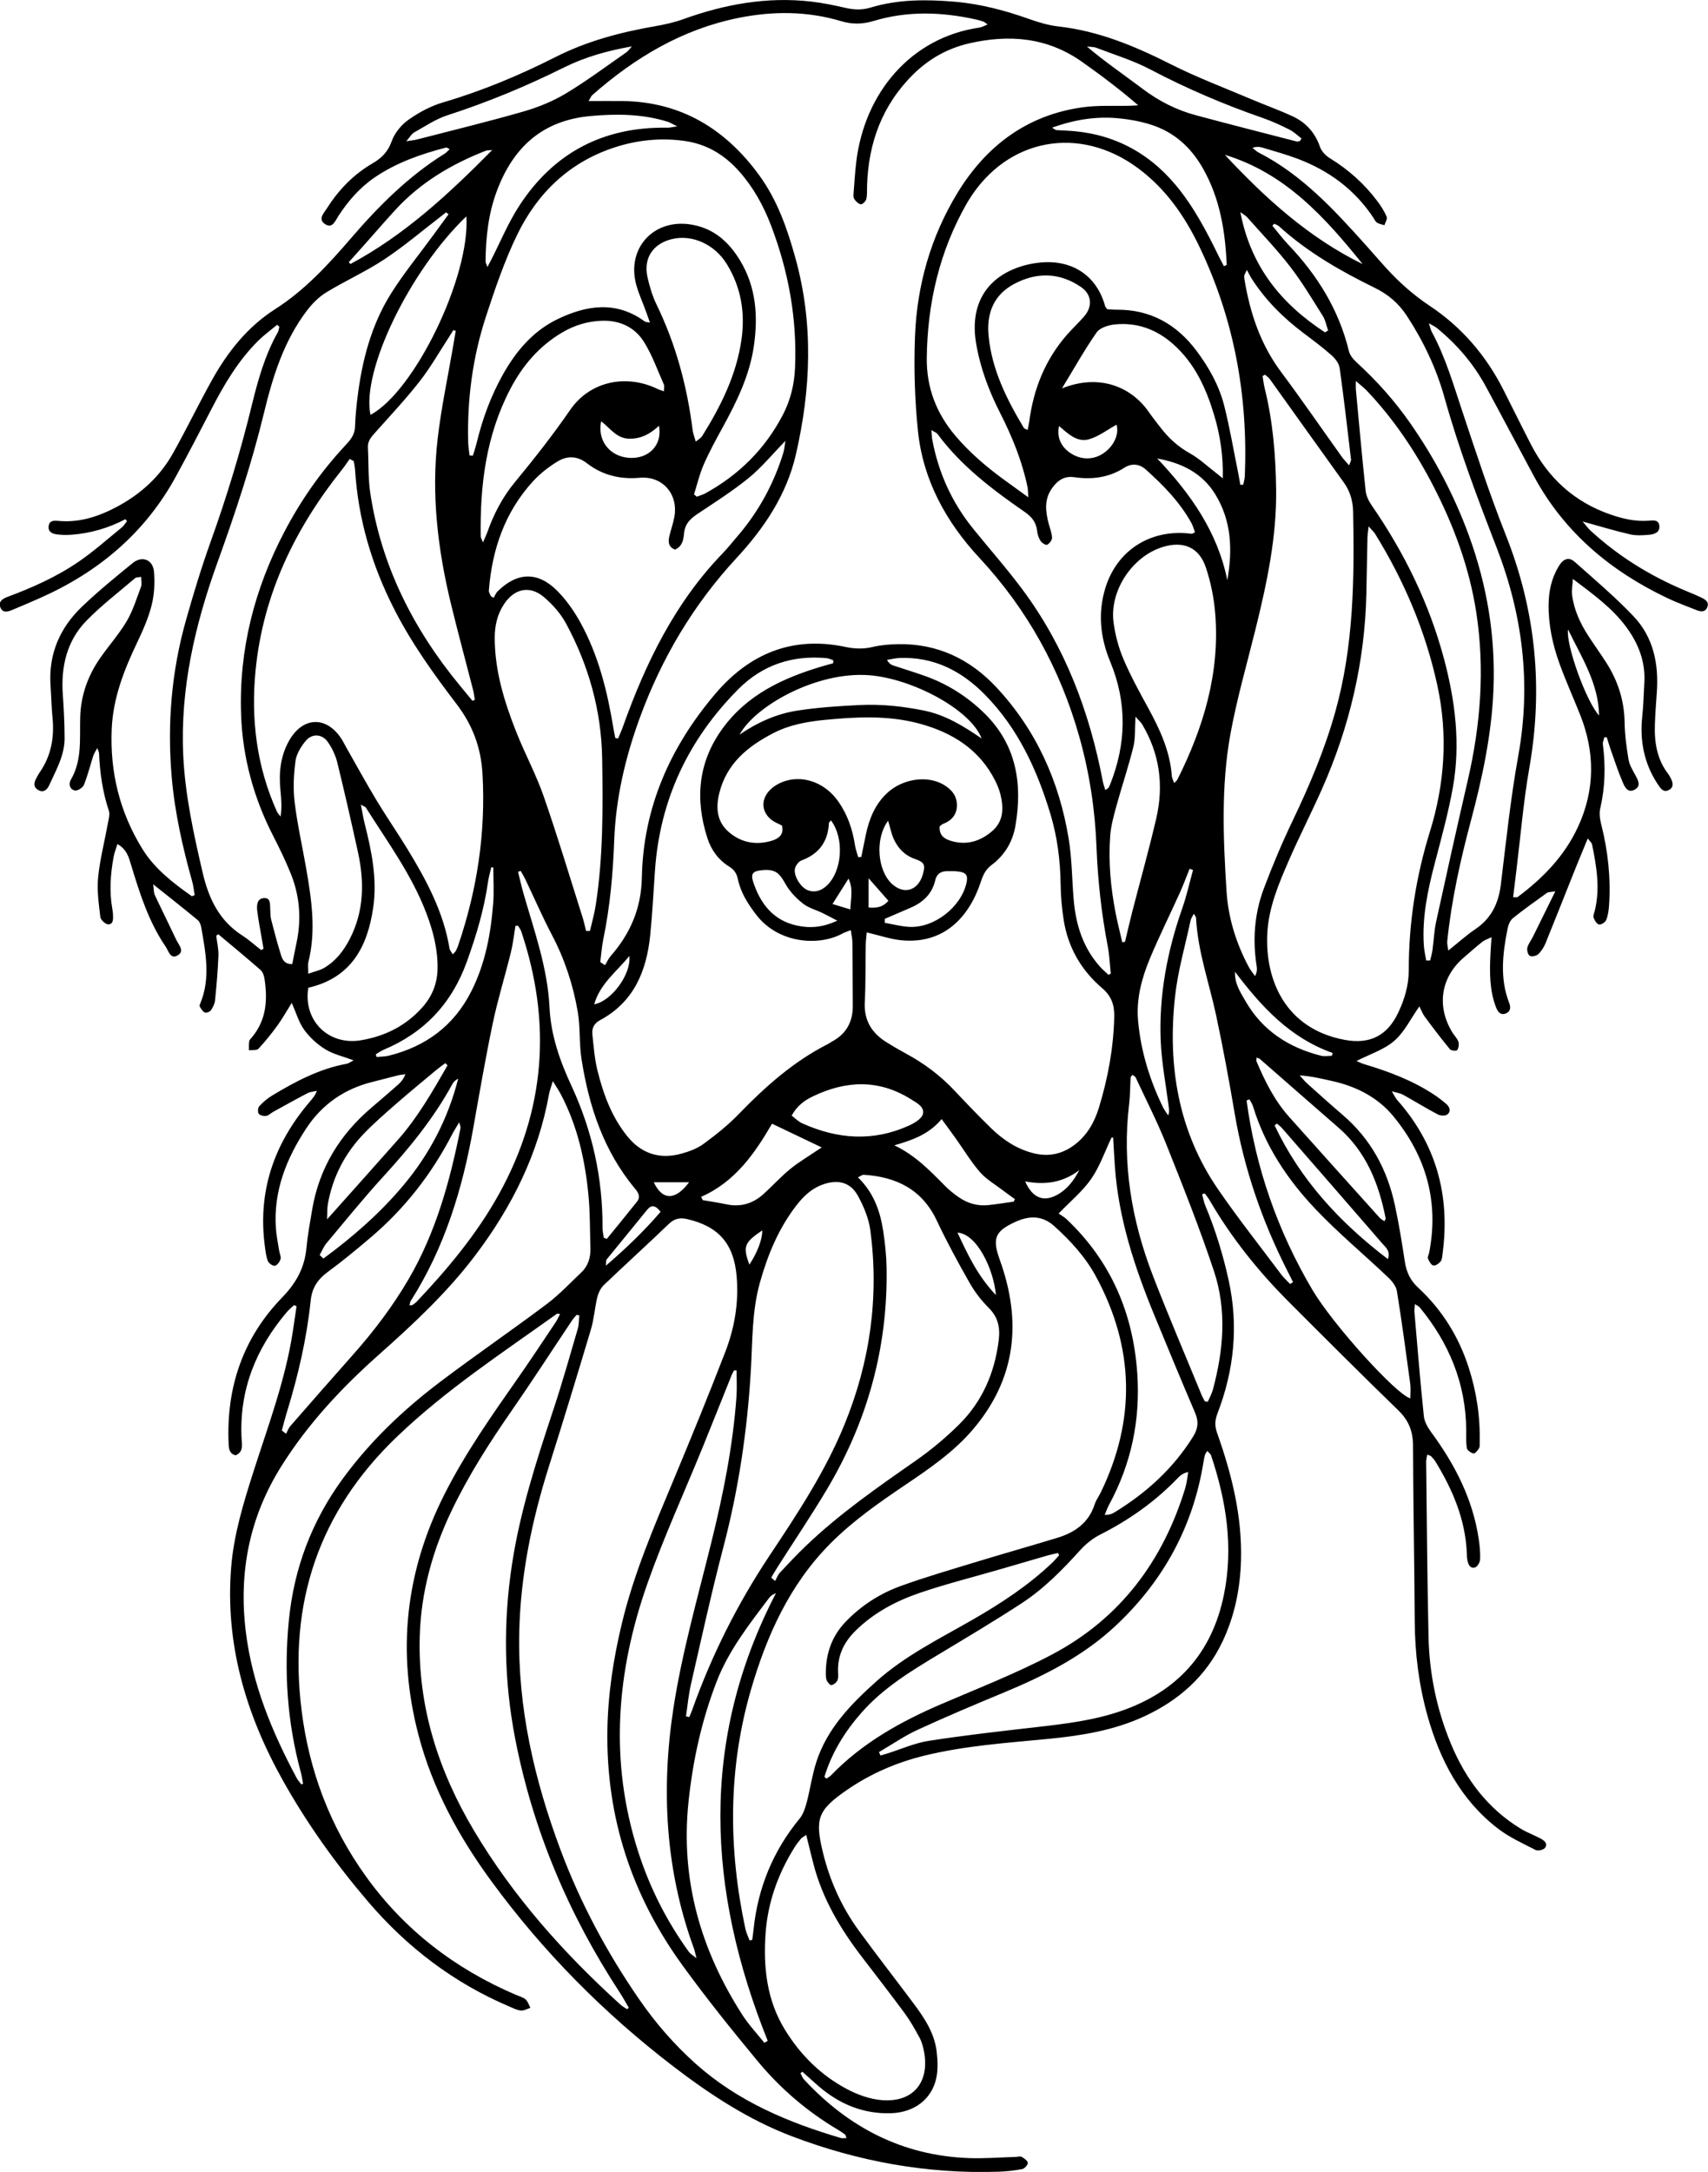 <?xml version="1.0" encoding="UTF-8"?><svg id="Layer_2" xmlns="http://www.w3.org/2000/svg" viewBox="0 0 701.57 892.07"><defs><style>.cls-1{fill:#000;stroke-width:0px;}</style></defs><g id="IrishSetter"><path class="cls-1" d="M51.6,213.21c-7.03,3.69-14.48,5.87-22.36,6.43-1.97.14-3.99.09-5.95-.16-1.93-.25-3.69-1.14-3.29-3.53.37-2.22,2.25-2.16,3.95-2,8.81.81,16.75-1.85,24.36-5.95,9.62-5.18,17.43-12.32,22.76-21.85,5.53-9.88,10.46-20.09,15.96-29.98,6.47-11.63,14.63-21.94,25.98-29.19,12.26-7.83,21.92-18.4,31.26-29.25,11.37-13.21,23.56-25.39,38.43-34.65.66-.41,1.18-1.06,2-1.8-.71-.34-1.14-.76-1.46-.68-10.36,2.69-20.39,6.18-29.33,12.27-6.15,4.19-10.91,9.7-14.96,15.91-1.24,1.9-2.42,5.36-5.51,3.21-2.97-2.06-.33-4.56.89-6.49,4.79-7.56,10.91-13.87,18.69-18.4,3.71-2.16,6.33-4.74,7.87-9.09,1.2-3.37,3.93-6.73,6.88-8.81,4.29-3.03,9.16-5.66,14.17-7.13,16.06-4.71,31.38-11.12,46.25-18.65,12.93-6.55,26.69-10.19,40.86-12.65,3.91-.68,7.85-1.54,11.58-2.89,17-6.13,34.38-9.3,52.46-7.25,4.78.54,9.52,1.53,14.21,2.6,3.49.8,6.75.95,10.28-.12,11.34-3.44,22.98-3.39,34.65-2.4,10.52.89,20.62,3.59,30.55,7.11,3.89,1.38,7.95,2.59,12.02,3.05,16.52,1.86,31.42,8.09,46.1,15.51,10.66,5.39,21.9,9.62,32.91,14.3,5.66,2.41,11.46,4.48,17.05,7.05,5.52,2.53,9.32,6.72,11.35,12.64.62,1.81,2.36,3.58,4.04,4.61,7.64,4.67,14.16,10.52,19.52,17.66,1.49,1.98,2.86,4.13,3.82,6.4.37.87-.58,2.3-.93,3.47-1.02-.33-2.14-.5-3.03-1.05-.65-.4-1.01-1.29-1.47-1.98-7.72-11.68-18.45-19.53-31.43-24.37-4.67-1.74-9.5-3.08-14.28-4.51-1.2-.36-2.51-.39-4.02.08.87.68,1.66,1.52,2.62,2.01,17.75,9.08,30.93,23.46,43.97,37.99,2.78,3.1,5.49,6.26,8.29,9.34,5.39,5.93,11.31,11.18,18.04,15.66,13.16,8.75,23.14,20.47,30.27,34.59,3.75,7.44,7.43,14.91,11.25,22.32,7.09,13.78,17.75,23.54,32.49,28.68,5.08,1.77,10.21,2.99,15.64,2.61,1.95-.14,4.44-.62,4.6,2.3.15,2.56-2.18,3.28-4.14,3.46-2.62.24-5.4.41-7.93-.17-6.25-1.44-12.39-3.32-19.46-5.27,1.31,1.52,2.18,2.76,3.28,3.77,11.4,10.48,24.36,18.5,38.6,24.5,2.3.97,4.63,1.89,6.88,2.97,1.7.81,3.42,1.93,2.35,4.19-.92,1.93-2.73,1.6-4.36.95-4.02-1.61-8.1-3.09-12-4.95-23.31-11.1-42.31-26.98-54.74-50.01-6.64-12.31-13.15-24.69-19.82-36.98-5.07-9.34-11.9-17.25-20.11-23.96-.7-.58-1.59-.93-3.23-1.88.59,1.76.75,2.69,1.18,3.48,5.52,10.17,8.75,21.2,12.38,32.12,5.73,17.22,11.35,34.51,18.04,51.36,12.32,31.07,15.42,62.79,9.66,95.67-2.44,13.92-3.59,28.07-5.32,42.12-.44,3.59-.87,7.18-1.34,10.99.98-.05,1.57.11,1.87-.11,10.41-7.77,19.28-16.87,24.81-28.86,7.02-15.25,6.98-30.62.82-46.08-2.78-6.96-5.86-13.8-8.42-20.84-2.85-7.86-4.6-16-4.5-24.45.07-5.61,1.27-10.92,4.22-15.73,1.87-3.05,4.12-3.82,6.54-1.67,8.2,7.29,16.61,14.41,24.15,22.35,8.13,8.57,10.36,19.5,9.54,31.11-.32,4.49-.65,8.98-.8,13.47-.24,7.32.91,14.3,5.58,20.29.2.26.36.56.52.85,1.12,1.98,2.16,4.26-.38,5.63-2.28,1.22-3.55-.89-4.66-2.58-5.52-8.45-7.31-17.72-6.24-27.69.5-4.63.58-9.31.85-13.96.48-8.57-2.46-16.02-7.47-22.79-5.72-7.74-13.38-13.28-21.87-19.69-.18,2.8-.58,4.67-.35,6.47.77,6.24,3.38,11.82,6.77,17.04,2.36,3.63,4.9,7.14,7.24,10.79,4.77,7.45,7.42,15.52,7.57,24.49.08,5.13.77,10.28,1.61,15.35.37,2.22,1.66,4.34,2.76,6.37,1.17,2.16,2.56,4.53-.23,6.04-2.96,1.59-4.18-1.31-5.03-3.32-1.81-4.28-3.26-8.72-4.81-13.11-.6-1.68-1.09-3.39-1.62-5.09l-1.01.02c-.21.98-.71,2-.59,2.93,1.14,8.84.94,17.58-1.09,26.31-.5,2.13-.07,4.63.49,6.83,2.75,10.92,3.9,21.97,3.12,33.2-.14,1.97-.44,4.02-1.19,5.82-.38.91-2.11,2-2.93,1.79-.94-.24-1.83-1.71-2.21-2.83-.28-.81.27-1.93.5-2.89,2.25-9.18.69-18.21-1.14-27.22-.11-.55-.71-1.01-1.75-2.42-1.97,4.8-3.68,8.87-5.32,12.96-4.02,10.04-7.96,20.1-12.04,30.11-.68,1.66-1.73,3.31-3.03,4.52-.76.71-2.65,1.1-3.45.63-.76-.45-1.23-2.3-.98-3.34.37-1.56,1.51-2.93,2.25-4.42,2.94-5.91,5.85-11.84,9.24-18.74-1.99.35-2.87.26-3.41.64-4.73,3.4-9.5,6.76-14.03,10.42-1.15.93-1.88,2.77-2.18,4.31-2.02,10.21-3.26,20.43.68,30.52.68,1.75.57,3.46-1.31,4.25-2.29.97-3.43-.73-4.11-2.5-2.65-6.85-2.64-14.02-2.32-21.21.1-2.26.28-4.51.47-7.58-1.81.88-2.9,1.19-3.72,1.85-2.6,2.08-5.09,4.29-7.62,6.46-9.53,8.13-11.35,20.09-4.69,30.89.79,1.27,1.97,2.39,2.43,3.75.34,1.02.09,2.52-.49,3.43-.26.4-2.48.26-2.97-.33-3.58-4.34-6.99-8.82-10.33-13.34-.95-1.29-1.52-2.87-2.25-4.29-3.51,4.99-6.11,10.5-10.32,14.16-4.2,3.65-10,5.46-15.48,8.26.87.37,1.88.94,2.98,1.27,10.09,3,19.89,6.67,28.75,12.5,1.8,1.19,3.54,2.5,5.16,3.92,1.41,1.24,1.97,3.08.37,4.3-.84.64-2.83.53-3.89-.03-4.84-2.56-9.5-5.44-14.29-8.1-1.09-.6-2.42-.77-4.59-1.42,1.03,1.72,1.44,2.73,2.13,3.51,16.07,18.08,21.87,39.22,18.74,63.02-.15,1.15-.18,2.51-.82,3.35-.67.88-2.18,1.9-3.02,1.68-.93-.24-1.72-1.73-2.18-2.83-.26-.63.32-1.58.48-2.39,4.1-21.02-1.26-39.7-14.65-56.01-6.41-7.8-15.19-12.29-25.07-14.5-4.32-.97-8.62-2.02-13.46-2.35,1.05,1.14,2.01,2.38,3.16,3.41,4.83,4.34,9.66,8.68,14.59,12.91,11.46,9.82,18.22,22.39,21.35,36.96,1.65,7.64,2.9,15.38,4.07,23.11.65,4.29,2.2,7.77,5.48,10.79,9.74,8.99,16.57,19.95,20.68,32.54,3.28,10.05,4.86,20.39,4.6,30.98-.02.83.13,1.81-.26,2.45-.54.9-1.62,2.24-2.25,2.13-1.05-.18-2.58-1.26-2.74-2.16-.42-2.43-.25-4.97-.27-7.46-.16-19.14-7.06-35.72-19.08-50.35-.37-.45-1-.7-2-1.36-.1,1.44-.27,2.35-.2,3.25,1.23,14.26,2.39,28.54,3.87,42.77.24,2.28,1.59,4.66,3,6.57,9.72,13.19,17.07,27.41,19.53,43.81.42,2.79.7,5.65.58,8.46-.05,1.18-1.11,3.02-2.07,3.3-2.04.6-2.81-1.24-3.15-2.97-.19-.97-.19-1.99-.24-2.98-.6-13.72-5.77-25.89-12.8-37.4-.51-.84-1.18-1.61-1.88-2.32-.3-.31-.85-.37-1.59-.67-.17,1.13-.44,2.07-.43,3,.29,24,.44,47.99.98,71.98.34,15.11,3.39,29.8,9.19,43.78,6.02,14.5,15.09,26.63,28.7,34.9,2.55,1.55,5.4,2.58,8.05,3.98,1.51.8,3.18,2.05,1.92,3.85-.59.84-2.92,1.39-3.86.9-5.31-2.71-10.86-5.22-15.54-8.83-15.25-11.78-23.75-28.02-28.87-46.22-3.58-12.74-5.19-25.76-5.27-39.01-.14-24-.63-47.99-.69-71.99-.01-5.92-1.79-10.41-6.08-14.57-15.19-14.72-30.14-29.68-45.08-44.65-12.52-12.55-23.52-26.31-32.45-41.68-.56-.96-1.28-1.82-1.93-2.73-.37.11-.74.22-1.1.33.43,1.56.7,3.19,1.31,4.67,4.13,9.86,7.24,20.03,9.55,30.47,4.17,18.82,2.31,37.11-4.57,54.95-1.1,2.85-1.12,5.2-.09,8.09,6,16.89,10.28,34.16,9.77,52.25-.33,11.6-2.61,22.84-7.63,33.38-6.82,14.33-18,24.15-32.22,30.71-12.43,5.73-25.72,7.87-39.18,9.18-17.06,1.66-34.19,2.78-50.92,6.87-11.42,2.79-22.11,7.37-31.81,14.05-12.14,8.37-13.38,11.85-9.9,26,2.86,11.63,7.75,22.36,14.8,32.01,7.27,9.95,14.84,19.68,22.22,29.55,4.52,6.03,8.74,12.29,9.64,20.01.4,3.43.58,7.06-.07,10.42-1.71,8.9-8.94,14.57-18.8,14.86-11.34.33-21.15-3.78-29.67-11.14-2.23-1.93-4.4-3.93-6.6-5.9-.27.19-.53.39-.8.58.47.87.79,1.89,1.44,2.59,18.24,19.67,40.42,31.24,67.51,32.28,6.46.25,12.96-.28,19.44-.46.83-.02,1.84-.39,2.44-.04,1.04.6,2.47,1.58,2.54,2.49.06.82-1.36,2.37-2.33,2.55-3.26.62-6.6.96-9.92,1.07-29.18.95-57.4-4.21-84.58-14.53-17.86-6.78-33.75-17.2-48.89-28.81-28.47-21.84-53.45-47.08-74.66-76.04-13.39-18.29-24.13-37.97-29.91-60.03-8.94-34.15-5.37-66.97,10.54-98.56,8.66-17.2,19.7-32.82,30.68-48.52,5.15-7.37,10.09-14.89,15.1-22.36.69-1.03,1.19-2.19,1.84-3.42-.69-.07-1.1-.24-1.29-.11-22.47,16.07-45.62,31.25-65.68,50.47-32.18,30.82-44.7,68.37-39.2,112.41,3.13,25.02,11.75,47.77,26.44,68.21,15.87,22.08,36.65,37.96,61.54,48.62,1.38.59,2.95.96,4.04,1.9.95.82,1.34,2.29,1.97,3.47-1.31.4-2.66,1.21-3.92,1.09-1.6-.14-3.16-.97-4.69-1.62-22.81-9.68-41.98-24.29-58.04-43.07-13.25-15.49-25.1-32.07-35.03-49.81-15.17-27.09-23.78-56.08-21.23-87.58,1.09-13.54,5.07-26.45,9.18-39.33,6.03-18.87,13.04-37.46,16.09-57.17.55-3.56,1.06-7.12,1.59-10.68-.34-.16-.68-.32-1.02-.48-1.01.97-2.12,1.86-3.03,2.93-12.68,14.95-19.54,31.98-18.54,51.85.13,2.52.9,5.47-2.43,6.92-2.51-.61-2.79-2.56-2.88-4.63-1.07-23.13,5.84-43.56,21.96-60.18,5.81-5.99,9.24-12.23,10-20.37.49-5.3,1.47-10.56,2.36-15.81,2.9-16.99,11.35-30.76,24.39-41.84,3.68-3.13,7.34-6.28,10.96-9.48,1.19-1.06,2.22-2.31,2.92-4.22-1.02.16-2.07.24-3.07.48-3.39.84-6.76,1.78-10.15,2.6-11.68,2.85-20.93,9.17-27.55,19.26-8.13,12.4-13.44,25.67-12.42,40.84.21,3.14.88,6.25,1.36,9.37.18,1.14.85,2.39.56,3.38-.32,1.1-1.35,2.54-2.3,2.74-.82.18-2.48-.95-2.87-1.88-.75-1.81-.97-3.86-1.24-5.84-3.1-22.73,3.69-42.41,18.4-59.63,1.06-1.24,2.16-2.45,2.94-4.51-1.3.32-2.73.4-3.88,1-4.71,2.45-9.35,5.05-14.01,7.61-1.01.56-1.92,1.54-2.98,1.71-.98.16-2.51-.2-3.02-.9-.48-.66-.37-2.45.2-3.07,1.56-1.68,3.36-3.23,5.32-4.41,9.58-5.77,19.42-11,30.61-13.04.73-.13,1.39-.67,2.85-1.41-4.39-1.64-8.34-2.5-11.58-4.5-3.31-2.04-6.42-4.85-8.7-7.99-2.24-3.09-3.32-7.01-5.15-11.11-2.11,3.37-3.78,6.41-5.8,9.19-2.44,3.36-5.04,6.63-7.87,9.65-.71.76-2.58.44-3.91.62.02-1.24-.07-2.49.12-3.7.09-.59.69-1.12,1.11-1.63,5.98-7.13,6.49-15.44,5.15-24.11-.19-1.25-.72-2.76-1.62-3.55-5.71-4.99-11.56-9.81-17.36-14.68-.28.21-.55.42-.83.63.33,2.74,1.01,5.5.9,8.23-.24,6.12-.78,12.24-1.39,18.34-.14,1.42-.89,2.89-1.72,4.08-.44.62-1.9,1.15-2.51.87-.89-.41-1.5-1.53-2.06-2.46-.18-.31.1-.96.29-1.42,4.22-10.29,2.13-20.66.35-31.02-.19-1.09-.67-2.4-1.47-3.06-5.72-4.73-11.55-9.31-18.3-14.7.32,2.32.23,3.47.66,4.38,2.89,6.18,5.94,12.28,8.85,18.45.99,2.09,3.64,4.7.41,6.45-2.9,1.56-3.59-1.92-4.81-3.7-6.96-10.2-10.61-21.79-14.15-33.45-.94-3.08-1.7-6.44-5.64-8.65-.6,1.98-1.26,3.59-1.56,5.26-1.3,7.09-1.81,14.21-.53,21.37.15.82.25,1.65.28,2.48.06,1.68.19,3.88-1.96,3.87-1.13,0-3.1-1.82-3.24-2.98-.64-5.43-1.45-10.98-.91-16.36.74-7.42,2.66-14.72,3.99-22.08.32-1.75.9-3.75.39-5.31-2.55-7.67-3.66-15.54-4.01-23.57-.02-.46-.3-.92-.73-2.11-.74,1.42-1.34,2.28-1.65,3.23-1.28,3.96-2.27,8.03-3.82,11.87-.46,1.15-2.56,2.51-3.67,2.33-2.21-.37-2.68-2.76-1.72-4.4,4.76-8.15,3.58-17.1,3.86-25.87.28-8.74,3.08-16.69,7.99-23.84,3.58-5.22,7.88-9.97,11.09-15.39,2.58-4.36,4.09-9.38,5.89-14.17.41-1.09.06-2.46.06-4.08-1.27.25-2.05.17-2.46.52-6.7,5.73-13.75,11.1-19.9,17.38-8.17,8.33-10.63,18.93-9.82,30.44.42,5.97.72,11.97.73,17.96.01,7.07-3.52,13.1-6.33,19.3-.79,1.73-2.21,3.17-4.38,2.03-2.05-1.08-2.01-2.86-1.01-4.71.47-.88.92-1.78,1.49-2.6,4.69-6.77,6.06-14.28,5.28-22.36-.43-4.47-.53-8.98-.83-13.46-.85-12.85,3.87-23.6,12.97-32.3,6.6-6.31,13.71-12.11,20.8-17.88,3.84-3.13,8.32-1.4,8.73,3.58.38,4.57.14,9.4-.98,13.82-1.33,5.28-3.62,10.37-5.97,15.32-5.32,11.21-9.82,22.58-10.4,35.21-.82,17.84,3.24,34.42,12.63,49.58,5.07,8.19,12.6,13.91,20.28,19.36.38-.16.76-.31,1.14-.47-.31-1.81-.47-3.66-.96-5.42-3.96-14.14-7.2-28.41-8.46-43.09-1.88-21.8-.1-43.29,5.84-64.34,3.07-10.89,6.37-21.75,10.19-32.4,6.59-18.37,12.25-36.99,16.87-55.95,2.53-10.36,5.4-20.64,10.71-30.03.37-.65.4-1.48.59-2.23-.29-.26-.58-.53-.87-.79-2.58,2.14-5.32,4.12-7.69,6.46-8.29,8.17-14.11,18.06-19.4,28.32-4.73,9.18-9.51,18.33-14.45,27.4-12.68,23.31-31.87,39.4-55.89,50.05-3.8,1.69-7.63,3.32-11.47,4.92-1.76.74-3.82,1.28-4.76-.94-1.04-2.43.79-3.68,2.8-4.42,10.33-3.84,20.39-8.33,29.47-14.59,6.14-4.23,11.75-9.23,17.55-13.95.85-.69,1.43-1.72,2.14-2.6-.22-.26-.44-.53-.66-.79ZM246.56,395.16c.65.43,1.31.86,1.96,1.28.77-1.26,1.36-2.68,2.32-3.77,8.09-9.22,12.56-19.64,12.8-32.18.56-28.87,11.71-53.77,30.16-75.5,14.02-16.52,31.69-23.88,53.42-19.28,3.85.81,7.46.93,11.31.01,3.37-.8,6.92-1.08,10.4-1.14,16.14-.29,29.54,6.14,40.36,17.74,16.37,17.56,25.82,38.65,29.68,62.19,1.34,8.19,1.35,16.59,2.04,24.89.87,10.37,3.83,19.94,10.98,27.83,1.03,1.14,2.23,2.13,3.35,3.19.31-.18.61-.36.92-.53-.4-3.75-.54-7.56-1.25-11.25-2.58-13.45-4.08-26.99-4.61-40.67-.59-15.37-2.89-30.54-7.06-45.33-7.8-27.72-21.33-52.29-41.01-73.47-13.71-14.75-23.19-31.92-25.28-52.18-1.33-12.88-1.71-25.96-1.21-38.91.82-20.95,6.48-40.84,17.42-58.81,11.75-19.29,28.52-31.99,51.35-35.19,6.54-.92,13.27-.47,19.92-.65,1-.03,1.99-.12,2.99-.18-7.56-6.55-15.28-12.34-23.15-17.9-14.19-10.03-29.89-11.32-46.32-7.53-8.78,2.03-16.42,6.3-22.87,12.66-12.79,12.62-18.5,28.17-19.03,45.87-.05,1.83.1,3.72-.32,5.46-.21.89-1.63,2.22-2.26,2.1-1.04-.2-2.13-1.27-2.72-2.26-.45-.75-.26-1.95-.19-2.94.3-3.99.55-7.98,1.02-11.95,3.32-28.58,22.47-51.35,50.61-55.43,1.04-.15,2.02-.75,3.36-1.27-.82-.59-1.17-.97-1.6-1.13-.93-.35-1.89-.64-2.86-.86-14.19-3.19-28.39-3.69-42.44.57-4.5,1.36-8.8,1.38-13.23.06-13.87-4.15-27.9-4.2-42-1.38-23.2,4.64-42.72,16.32-60.25,31.75-.44.39-.65,1.03-1.51,2.43,5.17,0,9.57-.05,13.97,0,24.05.3,42.28,11.51,56.12,30.48,7.45,10.22,11.55,22,14.91,34.15,7.43,26.9,6.33,53.76.14,80.6-3.82,16.55-13.03,30.22-24.35,42.45-17.81,19.24-30.85,41.26-39.81,65.82-5.92,16.23-9.81,32.87-10.45,50.19-.51,13.67-1.72,27.26-4.5,40.68-.63,3.04-.82,6.18-1.22,9.27ZM347.72,878.2c-.37-.91-.41-1.32-.63-1.49-.93-.69-1.89-1.35-2.89-1.94-12.6-7.45-23.61-16.88-32.91-28.09-10.63-12.81-21.06-25.82-30.84-39.28-20.91-28.76-31.53-60.92-30.96-96.74.23-14.96,2.5-29.53,5.97-43.96,4.88-20.32,13.11-39.47,21.14-58.68,7.32-17.51,14.49-35.08,21.33-52.78,3.81-9.86,5.55-20.22,4.66-30.89-1.12-13.47-7.37-20.63-20.34-23.63-3.07-.71-5.28-.18-7.62,2.07-8.75,8.43-17.77,16.58-26.55,24.98-1.32,1.27-2.29,3.23-2.73,5.03-1.07,4.36-1.34,8.94-2.62,13.22-5.62,18.83-11.36,37.62-17.28,56.35-7.01,22.2-11.67,44.8-12.17,68.15-.66,30.97,6.22,60.56,16.97,89.31,8.14,21.77,19.07,42.17,32.27,61.32,6.74,9.78,14.49,18.7,23.35,26.6,17.18,15.32,37.79,24.01,59.53,30.41.58.17,1.25.02,2.31.02ZM435.05,638.75c-.15-.29-.3-.58-.46-.87-1.36.31-2.74.56-4.08.95-6.72,1.93-13.42,3.91-20.13,5.86-10.86,3.15-21.86,5.91-32.55,9.55-9.8,3.34-18.94,8.18-26.46,15.61-4.74,4.68-7.41,10.17-7.13,16.96.05,1.15.17,2.46-.29,3.43-.41.87-1.51,1.73-2.44,1.91-.51.1-1.53-1.1-1.9-1.91-.4-.86-.4-1.95-.4-2.94,0-8.17,2.49-15.36,8.27-21.32,6.38-6.59,13.97-11.46,22.47-14.54,10.31-3.74,20.87-6.79,31.37-10,10.98-3.35,22.03-6.46,33-9.81,7.17-2.19,12.86-6.12,15.31-13.72.55-1.72,1.7-3.24,2.5-4.89,14.49-29.88,13.83-59.46-1.92-88.66-4.32-8.01-10.37-14.6-17.1-20.69-5.14-4.66-10.55-4.33-16.18-1.74-8.48,3.89-9.34,6.96-6.23,15.62,9.01,25.05,6.81,48.45-10.89,69.37-7.85,9.28-17.73,16.07-27.67,22.79-10.91,7.37-21.7,14.85-31.04,24.25-16.72,16.82-26.14,37.74-32.61,59.96-9.46,32.49-9.38,65.44-2.29,98.43.35,1.61,1.13,3.13,1.71,4.69.36-.1.72-.2,1.08-.3.18-1.44.39-2.87.54-4.32,1.8-17.02,7.98-32.18,18.9-45.43,1.48-1.79,2.3-4.3,2.91-6.61,1.44-5.46,2.2-11.11,3.91-16.47,4.41-13.86,14.19-23.88,24.69-33.29,11.91-10.67,26.19-17.64,39.88-25.53,11.57-6.67,22.67-13.97,32.39-23.22,1.02-.97,1.91-2.07,2.86-3.12ZM342.22,272.43c.02-.41.04-.81.05-1.22-.88-.3-1.74-.78-2.63-.87-14.08-1.33-26.42,2.71-36.41,12.77-20.35,20.49-32.07,45.08-34.17,74.05-.65,8.97-1.07,17.96-1.98,26.9-1.49,14.77-6.7,27.5-20.63,34.98-2.34,1.26-3.42,3.24-3.14,5.75.54,4.94.89,9.97,2.07,14.77,2.4,9.74,5.83,19.13,12.24,27.09,5.84,7.25,13.38,9.65,22.27,7.2,3.16-.87,6.46-2.08,9.06-3.99,5.07-3.72,10.07-7.69,14.44-12.21,10.95-11.32,22.56-21.68,36.73-28.85.59-.3,1.12-.73,1.7-1.04,5.86-3.17,8.53-8.14,8.47-14.73-.08-8.66-.07-17.32-.17-25.98-.02-1.55-.39-3.1-.65-5-1.58.62-2.54.88-3.39,1.36-9.21,5.15-26.21,4.51-35.57-7.82-3.36-4.42-6.3-9.03-7.44-14.54-.47-2.27-1.52-3.86-3.54-5.1-4.42-2.73-7.4-6.82-8.96-11.67-5.14-15.99-3.88-31.22,6.26-45.11,10.16-13.92,24.82-20.69,40.72-25.44,1.54-.46,3.1-.86,4.66-1.3ZM356.02,382.98c-.13,1.57-.39,3.35-.42,5.13-.14,7.83.02,15.66-.39,23.47-.39,7.53,2.87,12.77,9.01,16.56,2.55,1.57,5.13,3.1,7.76,4.52,7.54,4.05,14.29,9.1,20.16,15.36,4.89,5.22,9.86,10.38,14.98,15.38,4.94,4.82,10.59,8.56,17.42,10.28,6.45,1.62,12.17.24,17.32-3.84,4.89-3.88,7.77-9.12,9.54-14.93,3.71-12.14,5.99-24.53,6.28-37.29.11-4.85-1.15-8.49-4.96-11.75-8.64-7.38-14.07-16.81-15.83-28.12-.74-4.75-1.17-9.6-1.23-14.4-.13-9.89-1.35-19.6-4.21-29.06-5.5-18.21-13.33-35.18-26.88-48.96-9.64-9.8-21.04-15.63-35.12-15.07-1.71.07-3.41.52-5.12.79.78,1.36,1.55,1.93,2.42,2.23,4.41,1.49,8.87,2.81,13.25,4.38,9.22,3.3,17.36,8.46,24.33,15.29,13.1,12.84,15.73,28.73,12.79,46.08-1.13,6.7-4.41,12.2-9.83,16.26-2.41,1.81-3.47,4.03-4.4,6.87-4.66,14.18-14.92,25.84-32.8,24.02-4.5-.46-8.89-2-14.08-3.21ZM145.3,189.4c-.56-.3-1.11-.6-1.67-.9-.95,1.34-1.84,2.74-2.87,4.03-19.46,24.3-32.67,51.36-35.77,82.69-1.98,20.03.39,39.56,8.75,58.1.35.77,1.01,1.39,1.52,2.08.56-3.74.3-7.19-.05-10.62-.73-7.11-.08-14.02,3.43-20.36,5.72-10.31,15.73-10.49,21.9-.5.52.85.94,1.76,1.44,2.63,4.19,7.37,8.25,14.81,12.62,22.07,4.12,6.84,8.68,13.42,12.84,20.24,7.73,12.7,14.73,25.74,17.2,40.68.13.8.81,1.51,1.34,2.45.63-.7,1.03-1.02,1.26-1.44.39-.73.71-1.51.98-2.29,7.76-22.78,11.32-46.09,9.98-70.25-.61-10.99-4.1-20.23-10.69-28.87-9.49-12.43-18.59-25.15-25.72-39.19-9.1-17.91-14.65-36.73-15.93-56.8-.08-1.26-.36-2.51-.55-3.76ZM562.17,216.2c-.23,2.15-.45,3.39-.48,4.63-.17,7.66-.28,15.31-.45,22.97-.62,28.02-6.9,54.76-18.25,80.32-4.39,9.89-9.34,19.53-13.65,29.44-4.18,9.61-8.29,19.32-8.8,30.03-.9,18.84,7.38,38.98,31.81,43.52,10.32,1.92,17.51-1.7,21.99-11.2,2.58-5.47,4.31-11.19,4.31-17.31,0-19.45,2.91-38.36,8.69-57.01,6.1-19.67,7.48-39.84,3.03-60.2-4.85-22.2-13.59-42.78-25.5-62.06-.56-.9-1.39-1.63-2.71-3.13ZM184.27,88c-.36-.26-.72-.52-1.07-.77-.63.5-1.25,1.01-1.88,1.5-7.78,5.97-15.28,12.37-23.44,17.78-7.6,5.04-16.03,8.81-23.84,13.57-3.02,1.84-5.72,4.55-7.89,7.39-9.52,12.46-14.08,27.1-17.7,42.06-5.06,20.92-11.84,41.28-19.14,61.52-9.21,25.54-15.33,51.73-14.04,79.22.77,16.41,4.29,32.3,7.99,48.23,2.48,10.66,6.83,19.69,16.3,25.77,2.73,1.75,5.16,3.97,7.73,5.97l.95-.58c-.27-1.55-.54-3.1-.8-4.66-.61-3.6-1.34-7.19-1.77-10.82-.26-2.16-.18-4.96,2.48-5.28,3.22-.38,2.69,2.61,2.86,4.68.11,1.33,0,2.71.33,3.98,1.28,4.98,2.59,9.96,4.13,14.86.57,1.81,1.58,3.71,4.58,3.53.59-2.94,1.14-5.84,1.75-8.71,2.07-9.73,1.33-19.26-2.38-28.45-2.11-5.24-4.6-10.35-7.18-15.39-8.03-15.66-12.59-32.27-13.21-49.84-.94-26.59,5.44-51.53,17.72-75.02,6.75-12.91,15.01-24.77,24.96-35.44,2.04-2.19,4.01-4.39,4.12-7.73.13-3.82.47-7.65.93-11.45,1.84-15.37,5.6-30.23,13.9-43.42,5.21-8.29,11.48-15.92,17.27-23.85,2.11-2.89,4.22-5.78,6.33-8.66ZM509.49,199.13c.39-.02.79-.03,1.18-.05.22-1.19.6-2.37.65-3.57,1.34-33.04-4.42-64.69-18.84-94.56-6-12.43-13.78-23.54-25.06-31.89-24.11-17.85-53.81-12.27-69.47,13.1-.26.43-.53.85-.78,1.28-11.26,19.7-16.23,41.04-16.49,63.6-.14,12.18,3.92,22.75,11.84,32.05,5.89,6.92,12.69,12.7,19.97,18.01,3.04,2.22,6.11,4.42,9.89,7.16-.15-2.07-.11-3.19-.33-4.25-2.22-10.68-6.31-20.68-11.23-30.36-4.63-9.11-8.2-18.58-9.89-28.69-2.7-16.14,4.5-27.7,19.91-31.96,2.23-.62,4.56-1.01,6.87-1.2,13.02-1.1,22.82,5.62,26.18,17.8.12.45.5.83.86,1.4,1.26.07,2.58.22,3.89.21,13.91-.12,24.68,5.99,32.85,16.91,5.12,6.84,9.31,14.32,11.39,22.63,2.27,9.02,3.83,18.22,5.68,27.35.34,1.67.61,3.36.91,5.04ZM285.07,203.07c.38.31.77.63,1.15.94,1.19-.46,2.45-.8,3.56-1.41,13.78-7.58,24.49-18.23,31.79-32.22,3.12-5.99,4.69-12.45,4.99-19.18.89-20.26-2.67-39.79-9.89-58.68-3.11-8.14-7.3-15.69-13.14-22.24-6.09-6.83-13.44-11.21-22.66-12.44-9.76-1.3-19.27-.3-28.56,2.75-18.45,6.06-31.47,18.61-39.8,35.67-5.23,10.72-9.1,22.16-12.83,33.52-5.55,16.9-7.86,34.37-7.36,52.18.05,1.7.37,3.4.56,5.1.45.03.9.07,1.36.1.54-1.81,1.15-3.6,1.6-5.44,2.37-9.76,5.81-19.12,10.73-27.89,5.4-9.62,12.38-17.89,22.46-22.75,11.99-5.78,24.13-7.61,35.86.99.33.24.89.19,2.08.42-.76-2.1-1.34-3.75-1.94-5.39-1.26-3.44-2.81-6.79-3.74-10.32-3.9-14.76,7.06-26.84,22.16-24.62,9.51,1.4,15.9,7.07,20.64,15,6.49,10.84,7.32,22.65,5.59,34.79-1.75,12.25-7.1,23.14-12.98,33.84-2.72,4.95-5.43,9.94-7.69,15.12-1.69,3.89-2.66,8.1-3.94,12.16ZM123.79,732.93c.23-.1.46-.19.7-.29-.3-1.57-.51-3.16-.93-4.7-5.57-20.49-6.99-41.28-4.91-62.39,2.1-21.4,9.42-40.75,22.07-58.09,11.29-15.47,25.04-28.52,40.24-40,14.34-10.83,29.18-20.99,43.55-31.78,5.15-3.87,9.63-8.64,14.32-13.11,2.81-2.68,3.81-6.16,3.69-9.99-.23-7.15-.12-14.34-.79-21.45-1.36-14.51-4.51-28.61-11.36-41.65-.81-1.53-1.79-2.97-3.28-5.42-.77,2.56-1.32,3.91-1.57,5.31-4.41,24.64-15.25,46.32-30.22,66.14-11.51,15.25-25.36,28.19-39.56,40.8-15.25,13.54-29.07,28.29-40.01,45.65-13.26,21.03-17.78,43.75-14.75,68.35,2.66,21.57,10.78,41.1,20.88,60,.51.95,1.28,1.75,1.93,2.62ZM257.56,825.24c.24-.19.48-.39.72-.58-1.22-2.07-2.36-4.19-3.67-6.2-20.94-31.98-35.62-66.51-42.96-104.13-4.67-23.96-5.01-47.95-1.31-72.04,3.32-21.66,10.03-42.4,16.91-63.12,3.67-11.05,6.82-22.27,10.09-33.44.51-1.73.42-3.63.61-5.45-.36-.08-.72-.16-1.08-.23-.61.73-1.3,1.4-1.82,2.19-8.42,12.59-16.64,25.31-25.27,37.75-8.94,12.88-17.33,26.05-24.14,40.21-7.89,16.41-12.7,33.57-13.23,51.87-.84,28.91,7.7,55.31,22.24,79.76,16.12,27.1,36.92,50.46,60.25,71.58.79.72,1.77,1.23,2.67,1.84ZM519.61,153.88c-.33.19-.66.39-.99.58.27,1.6.42,3.23.81,4.8,3.4,13.66,4.55,27.59,4.75,41.6.28,19.67-3.81,38.71-8.49,57.66-3.55,14.38-7.7,28.66-10.33,43.22-3.83,21.26-2.91,42.81-1.56,64.28.69,10.97,3.91,21.25,9.02,30.94.74,1.41,1.8,2.65,2.71,3.97.83-1.69.85-2.84.67-3.96-1.75-10.92-.95-21.69,2.92-31.99,3.56-9.49,7.52-18.87,11.9-28.01,6.92-14.45,13.12-29.13,17.45-44.58,7.57-26.98,7.88-54.58,7.32-82.27-.09-4.52-1.27-8.43-3.91-12.08-10.12-14.05-20.14-28.17-30.23-42.24-.53-.74-1.35-1.27-2.04-1.91ZM281.77,704.95c.45.11.89.22,1.34.33.37-.88.78-1.75,1.1-2.65,8.01-22.55,18.63-43.78,31.9-63.71,11.44-17.19,22.83-34.42,30.71-53.67,10.52-25.68,14.31-52.28,10.7-79.78-.65-4.96-2.73-9.98-5.18-14.4-3-5.42-7.94-6.62-13.74-4.77-4.83,1.54-8.33,4.76-11.34,8.63-7.39,9.49-11.88,20.35-15.11,31.83-3.34,11.86-3.03,24.1-3.74,36.2-1.44,24.53-5.02,48.65-11.26,72.44-4.9,18.67-9.02,37.56-13.34,56.38-.99,4.32-1.38,8.77-2.04,13.16ZM277.25,225.76c-2.83-1.14-2.85-3.35-2.26-5.75.64-2.58,1.54-5.11,2.01-7.73,1.69-9.37-4.9-16.88-14.27-16.04-8.02.72-15.31-1.07-21.61-5.94-4.05-3.13-8.14-3.15-12.06-.78-3.64,2.21-7.15,4.94-10.03,8.07-11.64,12.66-16.9,28.04-18.23,44.95-.06.78.56,1.61.87,2.41.38.2.75.4,1.13.59.51-.88.86-1.92,1.56-2.61,8.02-7.95,16.48-8.31,24.46-.32,3.82,3.82,7.05,8.46,9.66,13.22,7.38,13.45,11,28.16,13.47,43.19.23,1.38.52,2.75.78,4.12.38.07.76.13,1.14.2.66-1.59,1.39-3.16,1.97-4.78,9.37-26.27,21.38-51,41.05-71.34,1.97-2.03,3.71-4.28,5.57-6.42,8.88-10.19,15.27-21.78,19.26-34.69.43-1.39.53-2.88.9-5.04-5.5,5.65-9.83,10.98-15.05,15.23-6.69,5.44-14.03,10.09-21.22,14.9-2.92,1.95-5,4.05-5.36,7.83-.24,2.5-.63,5.38-3.72,6.72ZM316.77,647.99c.54.45,1.09.91,1.63,1.36.64-1.15,1.08-2.48,1.95-3.41,3.52-3.77,7.06-7.53,10.79-11.09,13.77-13.16,29.34-23.98,44.92-34.84,6.38-4.45,12.44-9.51,17.96-14.99,9.53-9.46,14.59-21.3,16.22-34.62.62-5.03-.25-9.38-4.11-13.21-3.04-3.01-5.74-6.55-7.86-10.27-4.76-8.38-9.38-16.87-13.48-25.58-6.04-12.84-16.62-17.95-29.98-18.82-.64-.04-1.32.56-2.41,1.06,6.49,6.28,9.15,13.93,10.39,22.11.75,4.92,1.28,9.92,1.37,14.9.59,32.81-7.84,63.26-24.63,91.36-6.4,10.71-13.38,21.07-20.08,31.6-.93,1.45-1.78,2.95-2.67,4.43ZM523.41,91.89c-.26.27-.52.54-.78.81,2.17,2.6,4.2,5.32,6.53,7.77,11.94,12.52,20.8,26.75,24.92,43.76.42,1.75,1.89,3.46,3.29,4.74,8.27,7.56,15.64,15.84,22.05,25.07,9.94,14.31,17.99,29.61,23.95,45.94,7.43,20.38,10.97,41.43,10.08,63.21-.75,18.44-4.57,36.32-9.3,54.04-4.34,16.27-7.97,32.66-9.69,49.44-.1,1,.22,2.03.44,3.76,4.1-3.28,7.4-6.3,11.08-8.77,6.61-4.44,9.56-10.63,10.5-18.36,2.16-17.68,4.01-35.43,7.17-52.94,5.31-29.42,1.84-57.68-8.85-85.31-7.87-20.34-15.59-40.72-21.47-61.77-3.33-11.92-8.58-23.02-15.39-33.45-3.43-5.25-7.69-8.88-13.23-11.6-14.07-6.9-27.64-14.65-39.34-25.29-.53-.48-1.3-.69-1.96-1.03ZM490.85,218.65c-.48-1.27-.82-2.65-1.49-3.86-4.75-8.58-11.5-15.48-18.72-21.94-2.64-2.36-5.83-2.65-8.8-.74-6.39,4.1-13.29,4.94-20.61,3.89-4.14-.59-6.94,1.39-9.21,4.68-3.18,4.61-2.56,9.45-1.27,14.4.5,1.93,1.31,3.84,1.38,5.78.04.99-1.05,2.37-2,2.89-.5.27-2.15-.71-2.67-1.51-.79-1.21-1.32-2.74-1.47-4.19-.35-3.45-2.14-5.73-4.92-7.66-13.31-9.22-26.22-18.91-35.98-32.13-.42-.57-1.26-.82-2.52-1.6.16,1.8.16,2.9.37,3.97,2.54,13.52,8.04,25.7,16.69,36.41,6.8,8.42,14,16.54,20.44,25.22,17.41,23.45,27.45,50.08,32.9,78.59.22,1.18.65,2.31,1.03,3.64.77-.52,1.11-.65,1.28-.89.28-.4.5-.87.68-1.33,6.72-16.85,7.06-33.65.04-50.57-4.07-9.81-5.13-20.01-1.93-30.31,4.87-15.65,18.87-24.33,35.35-22.15.27.04.58-.24,1.43-.61ZM361.05,719.65c.21.47.41.94.62,1.41.9-.27,1.81-.53,2.71-.81,5.7-1.79,11.29-4.32,17.13-5.23,14.62-2.27,29.34-3.93,44.05-5.61,11.75-1.34,23.47-2.72,34.74-6.58,23.21-7.95,37.58-23.78,42.46-47.97,3.94-19.52.93-38.43-5.29-57.02-.22-.66-.94-1.16-1.56-1.9-.46.76-.81,1.14-.94,1.59-.27.96-.47,1.94-.62,2.93-4.25,26.45-16.37,48.69-35.78,67.01-13.42,12.68-29.56,20.8-46.41,27.79-11.83,4.91-23.64,9.88-35.27,15.25-5.51,2.54-10.56,6.05-15.82,9.12ZM302.55,562.87c-.34,0-.68,0-1.01,0-.31.57-.68,1.11-.92,1.71-3.98,9.88-7.89,19.79-11.91,29.66-7.59,18.65-16.01,37.01-22.71,55.98-12.79,36.22-15.84,73.06-3.87,110.3,4.78,14.87,11.73,28.62,20.89,41.26.56.77,1.5,1.26,3.07,2.54-.56-2.13-.73-3.1-1.06-4.01-11.74-32.08-13.53-65.29-8.44-98.55,3.52-22.96,9.97-45.5,15.56-68.11,4.89-19.76,8.89-39.63,10.35-59.96.26-3.59.04-7.21.04-10.82ZM331.15,753.66c-1.2.86-1.82,1.14-2.21,1.62-.95,1.15-1.87,2.35-2.65,3.61-6.72,10.78-10.91,22.49-11.82,35.16-.99,13.82.45,27.38,7.87,39.51,6.35,10.4,14.86,18.87,25.67,24.56,4.31,2.27,9.28,4.06,14.09,4.47,12.88,1.11,19.88-7.26,17.43-20.03-.37-1.94-.91-3.95-1.85-5.67-1.89-3.5-3.88-7-6.24-10.2-5.72-7.77-11.66-15.38-17.52-23.05-8.76-11.46-16.04-23.7-19.73-37.81-1-3.82-1.91-7.66-3.03-12.18ZM385.96,339.41c-.26,4.03,2.27,5.32,5.1,6.1,6.34,1.76,11.95-.14,16.66-4.31,4.53-4,4.55-9.38,3.24-14.81-.47-1.92-1.23-3.81-2.11-5.59-6.51-13.05-17.82-20-31.29-23.62-12.71-3.41-25.75-2.76-38.71-1.5-7.3.71-14.55,2.01-21.16,5.42-10.53,5.43-19.3,12.55-22.27,24.8-1.42,5.84-1,11.45,3.76,15.68,5.1,4.53,11.27,5.67,17.76,3.76,2.72-.8,5.22-2.43,4.25-6.25-.6-.3-1.17-.62-1.77-.88-6.57-2.87-7.86-9.61-2.54-14.31,1.68-1.48,3.9-2.61,6.07-3.23,7.78-2.23,16.25,1.22,21.34,8.45,3.82,5.42,5.9,11.51,6.9,18.04.26,1.66.87,3.27,1.32,4.91.42-.02.85-.04,1.27-.07.62-3.02,1.22-6.05,1.85-9.07,1.35-6.48,3.74-12.45,8.66-17.1,6.29-5.94,16.37-7.49,23.16-3.61,3.4,1.94,5.72,4.69,5.61,8.78-.1,3.74-2.29,6.11-5.71,7.42-.44.17-.8.56-1.39.99ZM338.64,729.79c.26.25.52.51.79.76.64-.44,1.38-.8,1.91-1.35,12.73-13.2,28.31-21.93,44.95-29.11,15.42-6.65,31.16-12.75,45.96-20.59,27.85-14.75,45.46-38.31,54.61-68.33.65-2.12.82-4.39,1.21-6.59-2.02.5-3.18,1.35-4.16,2.37-9.3,9.74-20.11,17.35-32.11,23.43-3.01,1.52-5.84,3.82-8.11,6.33-7.28,8.07-14.88,15.81-23.97,21.76-11.27,7.37-22.87,14.25-34.41,21.2-11.28,6.8-22.51,13.65-31.34,23.66-6.89,7.8-12.29,16.46-15.33,26.46ZM240.73,382.4c.54-.02,1.08-.05,1.62-.07.79-3.52,1.8-7.01,2.35-10.57,3.1-19.98,2.95-40.15,2.64-60.25-.31-19.58-5.52-38.17-14.83-55.41-2.22-4.12-5.59-7.91-9.19-10.94-5.72-4.8-12-3.39-16.19,2.84-2.89,4.29-3.94,9.07-3.92,14.2.06,13.4,3.92,25.94,8.75,38.2,3.53,8.97,8.17,17.53,11.34,26.61,5.73,16.47,10.74,33.2,16.01,49.83.58,1.82.95,3.7,1.43,5.56ZM585.82,394.49c.54,0,1.08,0,1.62,0,.32-1.38.74-2.75.94-4.15.55-3.96.69-7.99,1.54-11.88,4.22-19.35,8.52-38.68,12.98-57.98,5.26-22.77,7.06-45.67,3.49-68.9-2.82-18.32-9.14-35.44-17.57-51.8-7.34-14.26-16.23-27.52-27.3-39.22-1.2-1.26-2.61-2.33-4.6-4.07,0,1.86-.06,2.65,0,3.43,1.31,13.91,2.55,27.84,4.03,41.73.21,2.01,1.24,4.12,2.41,5.82,13.45,19.49,23.75,40.44,29.84,63.39,4.57,17.24,6.74,34.73,3.6,52.42-1.86,10.46-4.7,20.77-7.4,31.07-2.93,11.16-5.32,22.36-4.55,34,.14,2.06.63,4.09.96,6.14ZM482.31,321.64c.65-.69,1.09-.99,1.29-1.4,10.79-21.49,17.54-43.96,15.55-68.3-.52-6.4-1.82-12.9-3.88-18.97-2.8-8.25-9.28-10.88-17.67-8.3-12.52,3.85-21.97,18.04-20.19,31.06.69,5.06,2.02,10.19,4.01,14.88,2.92,6.88,6.53,13.48,10.13,20.05,4.83,8.83,9.05,17.83,9.78,28.08.06.88.57,1.73.98,2.89ZM194.06,287.85c.32-.14.65-.28.97-.42-.23-1.35-.37-2.73-.71-4.05-3.02-11.77-6.21-23.5-9.08-35.31-5.42-22.32-8.14-44.96-5.47-67.88,1.52-13.04,4.3-25.93,6.51-38.88.31-1.82.61-3.63.91-5.45-.33-.08-.66-.16-.99-.24-.59.94-1.16,1.9-1.77,2.83-4,6.12-7.62,12.53-12.11,18.26-5.74,7.33-12.13,14.15-18.34,21.1-1.6,1.79-3.02,3.46-2.87,6.08.35,6.15.05,12.38.96,18.44,4.47,29.97,17.66,55.98,36.77,79.19,1.74,2.11,3.49,4.22,5.23,6.34ZM494.92,575.61c.4.04.79.09,1.19.13.7-1.63,1.61-3.21,2.07-4.91,4.39-16.21,5.8-32.68.45-48.77-5.82-17.51-12.66-34.69-19.49-51.84-3.75-9.41-8.38-18.47-12.67-27.67-.21-.46-.87-.71-1.35-1.08-.38.59-.69.85-.71,1.14-.22,3.65-.18,7.33-.62,10.95-2.93,24.38,1.04,47.84,9.81,70.52,6.36,16.45,13.31,32.67,20.01,48.99.36.88.87,1.69,1.31,2.54ZM126.63,405.71c-2.16,13.44,8.23,23.79,21.59,21.57,9.77-1.62,18.29-5.82,25.06-13.3,4.21-4.65,6.37-9.97,6.45-16.27.1-7.79-1.78-15.13-4.5-22.35-5.98-15.89-16-29.46-24.95-43.64-.22-.35-.78-.48-2.05-1.21.6,3.05.96,5.4,1.54,7.7,2.88,11.34,5.23,22.79,3.53,34.52-2.32,16.03-8.97,28.89-26.67,32.98ZM168.18,536.13c.65-.05,1.04.04,1.26-.12.68-.47,1.36-.98,1.92-1.58,12.71-13.46,24.51-27.6,33.55-43.9,19.2-34.66,21.72-70.68,9.18-108.01-.28-.83-.89-1.55-1.35-2.32-.34.03-.67.05-1.01.08-.62,3.67-1.02,7.39-1.91,10.99-2.39,9.69-5.37,19.25-7.41,29.01-3,14.33-5.48,28.76-8.04,43.18-4.46,25.12-11.83,49.16-25.66,70.87-.3.48-.34,1.12-.53,1.81ZM457.24,467.18c-.23.03-.46.06-.69.09-2.71,5.67-4.78,11.78-8.3,16.89-3.49,5.07-8.45,9.12-13.41,14.29,1.07.75,2.28,1.39,3.23,2.29,18.2,17.2,27.38,38.6,29.07,63.36,1.31,19.08-2.44,37.13-11.6,53.99-.71,1.32-1.2,2.76-1.79,4.14,1.88.02,2.95-.39,3.92-.98,13.12-8,24.24-18.05,32.43-31.23,2.07-3.33,2.3-6.23.77-9.79-5.7-13.32-11.24-26.71-16.75-40.1-8.08-19.64-14.69-39.68-16.18-61.07-.28-3.96-.48-7.92-.71-11.87ZM115.76,587.55c.59.45,1.17.91,1.76,1.36.54-1.03.91-2.22,1.65-3.07,8.63-9.9,17.28-19.78,26-29.61,8.52-9.61,16.23-19.8,22.71-30.91,11.21-19.24,17-40.37,21.29-62,.09-.47-.22-1.03-.55-2.37-1.28,2.19-2.17,3.56-2.92,5.01-8.43,16.3-19.51,30.51-33.51,42.38-5.7,4.83-11.46,9.62-17.49,14.04-4.14,3.04-6.53,6.49-7.08,11.79-1.61,15.42-5.07,30.49-9.62,45.32-.82,2.66-1.5,5.37-2.24,8.06ZM272.72,160.7c0-1.23.25-2.13-.04-2.78-2.62-5.89-4.79-12.09-8.18-17.51-3.73-5.96-9.81-8.84-17.01-8.67-5.94.14-11.46,1.81-16.58,4.83-9.45,5.57-16.27,13.58-21.31,23.22-9.93,18.99-12.47,39.46-12.15,60.51,0,.55.4,1.09.94,2.49.84-1.97,1.39-3.09,1.81-4.27,2.63-7.45,6.27-14.4,11.27-20.45,7.94-9.62,15.62-19.38,22.71-29.68,8.15-11.84,23.05-14.9,36.01-8.59.68.33,1.43.52,2.53.91ZM513.2,451.54c-.39.16-.77.31-1.16.47,3.73,27.7,12.78,53.64,27.02,77.76,8.43,14.29,34.57,43.12,40.24,44.59,0-2.09.22-4.08-.04-6-1.72-12.69-3.43-25.39-5.47-38.03-.33-2.04-2-4.14-3.59-5.65-9.89-9.39-20.43-18.15-29.81-28.02-11.54-12.14-20.77-25.99-25.72-42.3-.3-1-.97-1.88-1.47-2.82ZM529.9,527.39c.41-.26.82-.51,1.23-.77-.79-1.57-1.58-3.15-2.38-4.72-10.38-20.48-17.77-41.94-21.61-64.63-2.28-13.45-4.76-26.88-7.61-40.23-2.85-13.33-7.55-26.27-8.25-40.05-.02-.41-.42-.79-.92-1.68-.58,1.19-1.16,1.96-1.34,2.82-2.22,10.41-5.24,20.74-6.38,31.27-3.08,28.29,1.28,55.27,17.75,79.19,8.2,11.92,17.2,23.29,25.88,34.88,1.06,1.42,2.42,2.61,3.63,3.91ZM285.8,181.4c1.22-1.04,2.13-1.51,2.6-2.26,7.72-12.36,14.17-25.25,16.2-39.93,1.51-10.94-.23-21.24-6.04-30.71-4.99-8.15-14.22-12.3-22.52-10.31-7.8,1.87-11.82,7.84-10.09,15.61.86,3.87,2.02,7.78,3.75,11.34,7.94,16.35,12.56,33.61,14.81,51.57.18,1.4.74,2.75,1.28,4.7ZM313.95,839.05c.47-.27.93-.53,1.4-.8-24.82-61.74-28.17-123.09,3.38-183.89-1.28.53-2.13,1.08-2.7,1.83-8.23,10.89-16.71,21.65-21.69,34.56-6.14,15.93-9.77,32.41-11.54,49.44-3.32,31.9,5,60.69,22.06,87.3,2.63,4.11,6.04,7.72,9.1,11.56ZM126.62,399.95c2.69-.96,4.78-1.38,6.52-2.4,4.73-2.77,7.98-6.97,10.48-11.79,6-11.56,6.08-23.7,3.35-36.05-2.69-12.2-5.44-24.39-8.43-36.51-.74-2.99-2.15-6-3.94-8.51-2.36-3.3-6.43-3.5-9.02-.39-1.95,2.34-3.81,5.35-4.2,8.26-.74,5.56-1.03,11.33-.36,16.88,1.09,9.08,3.14,18.04,4.71,27.06,2.23,12.84,4.18,25.69.93,38.68-.3,1.19-.04,2.52-.04,4.76ZM436.19,159.53c15.1-6.06,28.38-.96,35.85,9.92,1.41,2.05,3,3.99,4.51,5.98,3.36,4.41,7.29,8.04,12.23,10.78,3.72,2.06,6.91,5.1,10.32,7.72,1.07.82,2.11,1.7,3.16,2.56.24-9.17-1.05-17.66-3.52-25.92-3.28-10.96-7.9-21.19-16.66-29.05-6.94-6.22-15.02-9.21-24.25-8.25-2.6.27-6.04,1.36-7.38,3.27-4.93,7.04-9.13,14.59-14.25,23ZM422.11,176.59c.25-1.29.51-2.36.66-3.45,1.74-13.35,6.54-25.37,15.45-35.59,2.29-2.63,4.87-5,7.14-7.64,3.53-4.13,3.1-8.99-1.38-12.05-8.78-6.01-18.18-6.13-27.36-1.26-8.4,4.45-11.46,12.04-10.55,21.36,1.36,13.94,7.44,26.06,14.49,37.81.2.34.81.44,1.56.81ZM213.86,357.71c-.36.13-.71.26-1.07.39.75,2.99,1.41,6.01,2.26,8.97,4.43,15.35,9.88,30.53,10.66,46.64.56,11.46,4.21,21.92,8.9,32.01,8.67,18.62,12.97,38.05,12.88,58.53,0,1.38.33,2.75.51,4.13.41.16.83.33,1.24.49,4.15-5.1,8.33-10.17,12.42-15.32,1.55-1.96.57-3.66-.83-5.34-12.9-15.47-18.95-33.84-21.99-53.34-.99-6.38-.44-13.01-1.54-19.37-1.9-11.03-5.38-21.6-10.64-31.58-3.87-7.36-7.18-15.01-10.77-22.52-.61-1.27-1.35-2.47-2.02-3.7ZM152.18,170.4c18.19-9.72,40.98-56.89,39.39-81.54-23.25,22.23-43.23,63.58-39.39,81.54ZM554.14,191.15c.52-1.45.86-1.92.81-2.35-1.5-12.56-2.92-25.13-4.68-37.65-.27-1.89-1.84-3.9-3.35-5.24-3.6-3.2-7.48-6.09-11.34-8.99-8.46-6.35-15.86-13.69-21.56-22.65-.6-.94-1.06-1.96-1.85-3.41-.82,1.7-1.04,1.98-1.07,2.28-.05.49-.03,1,.05,1.49,2.26,13.8,6.55,26.74,15.06,38.15,8.56,11.47,16.66,23.27,24.99,34.91.73,1.02,1.63,1.92,2.95,3.45ZM460.97,387.02c.38-.07.77-.15,1.15-.22.96-4.03,1.87-8.07,2.9-12.08,3.31-12.89,6.94-25.71,9.94-38.67,3.12-13.49,1.38-26.48-5.8-38.51-.52-.88-1.35-1.57-2.75-3.17-.3,4.86.02,8.76-.87,12.36-1.98,8.06-4.66,15.94-6.86,23.94-1.14,4.15-2.34,8.38-2.66,12.63-.78,10.67.19,21.29,2.24,31.79.78,3.99,1.8,7.94,2.71,11.91ZM278.17,51.9c-2.04-1-2.95-1.6-3.96-1.91-10.36-3.2-20.91-3.3-31.63-2.33-19.73,1.77-31.78,12.81-38.5,30.78-3.5,9.36-4.54,19.07-4.63,28.95,0,.51.33,1.03.76,2.28.78-1.47,1.15-2.17,1.51-2.87,3.78-7.38,6.97-15.15,11.45-22.09,14.24-22.04,34.75-32.72,61.02-32.26.91.02,1.82-.24,3.96-.55ZM432.16,52.45c1.15.67,1.42.96,1.71.98,1.32.11,2.65.15,3.98.21,18.3.82,33.34,8.34,45.05,22.34,7.41,8.86,12.72,19.06,17.77,29.39.66,1.34,1.37,2.66,2.05,3.98.39-.18.77-.36,1.16-.54-.61-13.81-2.73-27.21-9.74-39.59-5-8.83-11.99-15.09-21.62-18.09-4.24-1.32-8.72-2.14-13.14-2.55-9.03-.84-17.83.48-27.22,3.86ZM325.17,458.22c1.48,1.1,2.75,2.45,4.31,3.15,14.45,6.53,29.1,7.64,43.81.98,2.28-1.03,5.32-2.82,5.81-4.8.73-2.94-2.64-4.62-4.99-6.09-13.19-8.26-26.7-7.67-40.28-1.11-3.43,1.65-6.5,3.9-8.65,7.88ZM303.8,301.72c7.26-4.97,15.15-8.53,23.71-9.85,8.5-1.31,17.15-1.88,25.75-2.29,8.81-.42,17.55.51,26.25,2.27,8.58,1.73,15.82,6.08,23.7,11.48-4.52-11.94-28.71-24.74-46.43-26.01-21.39-1.53-46.49,12.54-52.99,24.4ZM568.66,501.59c.27-.59.55-.92.5-1.17-2.81-14.33-8.01-27.4-19.4-37.28-10.79-9.36-21.5-18.8-32.26-28.19-.31-.27-.81-.33-1.37-.54,0,.69-.15,1.22.02,1.61,3.46,8.14,7.38,16.02,13.33,22.68,12.4,13.87,24.84,27.72,37.29,41.55.49.55,1.22.88,1.89,1.35ZM166.89,58.01c2.18-.35,3.28-.43,4.34-.7,14.65-3.79,29.37-7.36,43.9-11.54,6-1.73,11.97-4.18,17.31-7.38,8.54-5.13,16.56-11.14,24.75-16.83.92-.64,1.57-1.65,2.34-2.5-9.92,1.76-19.15,4.32-27.8,8.62-15.51,7.72-31.45,14.33-47.96,19.67-4.82,1.56-9.2,4.56-13.69,7.07-1.03.57-1.67,1.83-3.2,3.6ZM183.82,437.58c-.3-.31-.6-.61-.9-.92-1.28.97-2.61,1.9-3.84,2.93-5.49,4.58-11.01,9.12-16.39,13.82-4.5,3.94-9.04,7.87-13.18,12.17-7.8,8.1-12.83,17.75-14.82,28.87-.34,1.92-.23,3.92-.36,6.4,10.16-11.4,19.7-22.03,29.15-32.73,8.18-9.26,14.26-19.92,20.35-30.55ZM533.96,57.93c.21-.35.43-.71.64-1.06-1.64-1.23-3.15-2.74-4.96-3.64-3.56-1.78-7.2-3.47-10.95-4.77-15.88-5.52-31.26-12.08-46.17-19.92-7-3.69-14.72-6.04-22.15-8.89-1.2-.46-2.61-.37-3.92-.53,7.55,6.38,15.37,11.7,22.91,17.39,6.61,4.98,13.8,8.65,21.73,10.79,13.79,3.71,27.63,7.23,41.46,10.8.42.11.93-.1,1.39-.17ZM416.36,493.59c.17-.35.35-.7.52-1.06-1.69-1.22-3.4-2.41-5.05-3.68-3.16-2.42-6.75-4.48-9.31-7.43-3.69-4.23-6.61-9.14-9.88-13.73-1.78-2.5-3.61-4.97-5.85-8.04-5.43,6.44-12.3,8.71-19.45,10.78,8.45,3.98,14.55,10.29,20.72,16.54,1.74,1.77,3.7,3.36,5.74,4.77,3.67,2.54,7.79,3.73,12.28,3.23,3.44-.39,6.86-.93,10.29-1.41ZM287.97,491.59l.71,1.35c3.25.56,6.51,1.04,9.73,1.72,5.83,1.23,10.88-.31,15.21-4.23,3.7-3.34,7.06-7.07,10.91-10.23,3.43-2.82,7.31-5.09,10.99-7.6.73-.49,1.47-.96,2.01-1.31-6.67-3.19-13.16-6.28-20.42-9.75-6.98,12.01-15.08,23.9-29.15,30.05ZM490.03,357.34c-.46-.17-.92-.34-1.38-.51-1.36,3.34-2.61,6.73-4.1,10.02-4.04,8.94-8.41,17.73-12.19,26.77-3.41,8.17-5.71,16.72-4.88,25.73,1.13,12.39,4.73,24.1,10.14,35.27.6,1.24,1.46,2.35,2.21,3.52.56-1.42.36-2.51.22-3.6-1.15-9.05-2.92-18.07-3.29-27.15-.75-18.64,2.69-36.72,8.86-54.31,1.8-5.13,2.96-10.48,4.42-15.73ZM131.29,515.48c.52.48,1.04.97,1.56,1.45,12.04-8.86,23.28-18.63,32.95-30.2,10.76-12.88,18.28-27.4,22.4-43.69-1.16.58-1.93,1.39-2.45,2.34-7.62,13.98-17.59,26.15-28.29,37.86-8.06,8.82-15.6,18.13-23.28,27.3-1.21,1.44-1.94,3.28-2.89,4.94ZM202.63,356.31c-.28-.03-.56-.07-.84-.1-.45,2.03-1.05,4.03-1.34,6.08-1.6,11.27-4.85,22.06-8.7,32.74-6.18,17.14-17.49,29.18-34.25,36.18-1.1.46-2.09,1.21-3.13,1.82.1.37.2.74.31,1.11,1.69-.17,3.43-.13,5.07-.54,15.19-3.79,26.72-12.31,33.85-26.46,5.73-11.35,8.01-23.59,8.97-36.1.38-4.89.06-9.82.06-14.74ZM202.16,61.63c-1.62.15-2.12.09-2.53.25-14.12,5.51-26.91,13.07-37.25,24.35-4.16,4.54-8.18,9.2-12.27,13.8-2.28,2.56-4.57,5.11-6.85,7.67l.7.73c21.95-11.75,40.03-28.38,58.2-46.79ZM503.13,63.6c16.59,17.82,34.47,34.02,56.59,44.89-15.47-19.22-31.79-37.38-56.59-44.89ZM544.29,136.53c.41-.27.83-.55,1.24-.82-.71-1.99-1.08-4.19-2.18-5.93-4.32-6.87-8.5-13.88-13.44-20.29-5.47-7.08-11.71-13.56-17.65-20.28-.54-.61-1.32-1.01-2.78-2.08,4.33,22.62,17.06,37.83,34.82,49.41ZM504.13,238.32c2.18-12.36,1.78-24.29-4.92-35.25-5.41-8.84-13.91-12.95-23.87-14.75,13.62,14.41,24.75,30.05,28.79,50ZM524.48,461.47c-.31.26-.61.53-.92.79,10.55,22.29,26.7,39.8,46.53,54.91,1.12-3.39-.9-4.8-2.21-6.31-13.71-15.86-27.49-31.66-41.26-47.46-.63-.72-1.43-1.29-2.15-1.92ZM343.91,378.14c-2.74-1.42-4.41-2.33-6.11-3.15-2.69-1.29-5.76-2.08-8.02-3.89-2.76-2.21-5.42-4.93-7.12-8-2.7-4.87-4.41-6.25-10.12-5.63-3.25.35-4.23,1.48-3.21,4.62,2.95,9.05,8.25,15.99,18.07,18.09,5.18,1.11,10.38.84,16.51-2.04ZM363.45,377.4c0,.55-.01,1.09-.02,1.64,3.33.57,6.64,1.48,9.99,1.66,10.23.56,21.31-8.05,23.57-18.04.69-3.08-.09-4.29-3.3-4.69-1.64-.21-3.31-.2-4.97-.14-2.42.09-3.99,1.23-4.57,3.75-1.32,5.67-5.11,9.14-10.3,11.34-3.48,1.47-6.93,2.99-10.4,4.48ZM341.33,336.96c-.48.59-.84.83-.85,1.08-.35,7.66-4.08,12.71-11.3,15.4-1.15.43-2.3,1.98-2.62,3.23-.72,2.73,2.02,7.37,4.72,8.73,2.69,1.35,5.71.78,8.24-1.56,6.41-5.92,7.43-19.33,1.81-26.88ZM364.8,337.1c-5.48,7.31-4.44,20.56,1.67,26.04,4.94,4.43,10.63,2.66,12.57-3.92,1.14-3.88.74-5.05-3.1-6.37-4.25-1.46-7.04-4.34-8.82-8.23-1.01-2.21-1.47-4.67-2.32-7.53ZM507.31,399.17c-.27,4.81,2.21,8.41,4.29,12.04,6.94,12.07,17.7,19.05,30.98,22.41,1.41.36,2.98.05,4.48.05.11-.39.22-.78.33-1.18-17.47-6.15-29.3-19.04-40.07-33.31ZM270.67,174.89c-3.58,3.31-7.34,5.43-12.36,5.29-5.14-.15-7.66-4.32-11.38-7.15-1.1,5.33.81,9.98,4.72,12.73,4.13,2.91,10.47,3.11,14.54.47,3.66-2.38,5.38-6.48,4.48-11.33ZM458.6,174.45c-3.76,2.05-7.36,4.9-11.42,6.01-4.83,1.31-8.55-2.4-12.18-5.47-.99,4.57.76,8.5,4.71,11.12,4.45,2.96,9.75,2.87,13.95-.23,4.11-3.04,6.06-7.73,4.95-11.42ZM656.83,293.91c-.19-13.25-7.25-24.02-12.75-35.37-.93,6.19,7.3,29.3,12.75,35.37ZM409.09,531.93c-.95-10.56-7.74-25.09-15.8-25.66,4.21,9.01,8.26,17.76,15.8,25.66ZM443.33,480.6c-6.58,5.08-14,6.24-22.25,4.64,2.98,6.76,7.46,8.55,12.94,5.64,4.2-2.23,7.04-5.86,9.3-10.28ZM271.36,497.73c-2.12-2.66-3.71-3.09-5.6-.75-5.51,6.81-11.09,13.57-16.61,20.37-.24.29-.12.87-.29,2.52,8.42-7.22,15.64-14.2,22.49-22.14ZM244.06,412.51c7.16-1.26,15.36-12.57,14.43-19.85-5.25,6.52-11.95,11.3-14.43,19.85ZM356.78,360.72v12.03c3.44.31,5.97-.23,8.14-2.76-2.61-2.97-5.06-5.76-8.14-9.27ZM283.05,485.59h-14.51c3.55,7.54,8.83,7.6,14.51,0ZM349.27,373.53c.24-4.92,1.22-8.55-.74-12.65-2.28,3.61-4.19,6.64-6.58,10.43,2.57.78,4.58,1.39,7.32,2.22ZM307.8,519.43c3.32-4.92,5.47-10.79,5.28-14.06-7.41,5.06-8.01,6.55-5.28,14.06Z"/></g></svg>